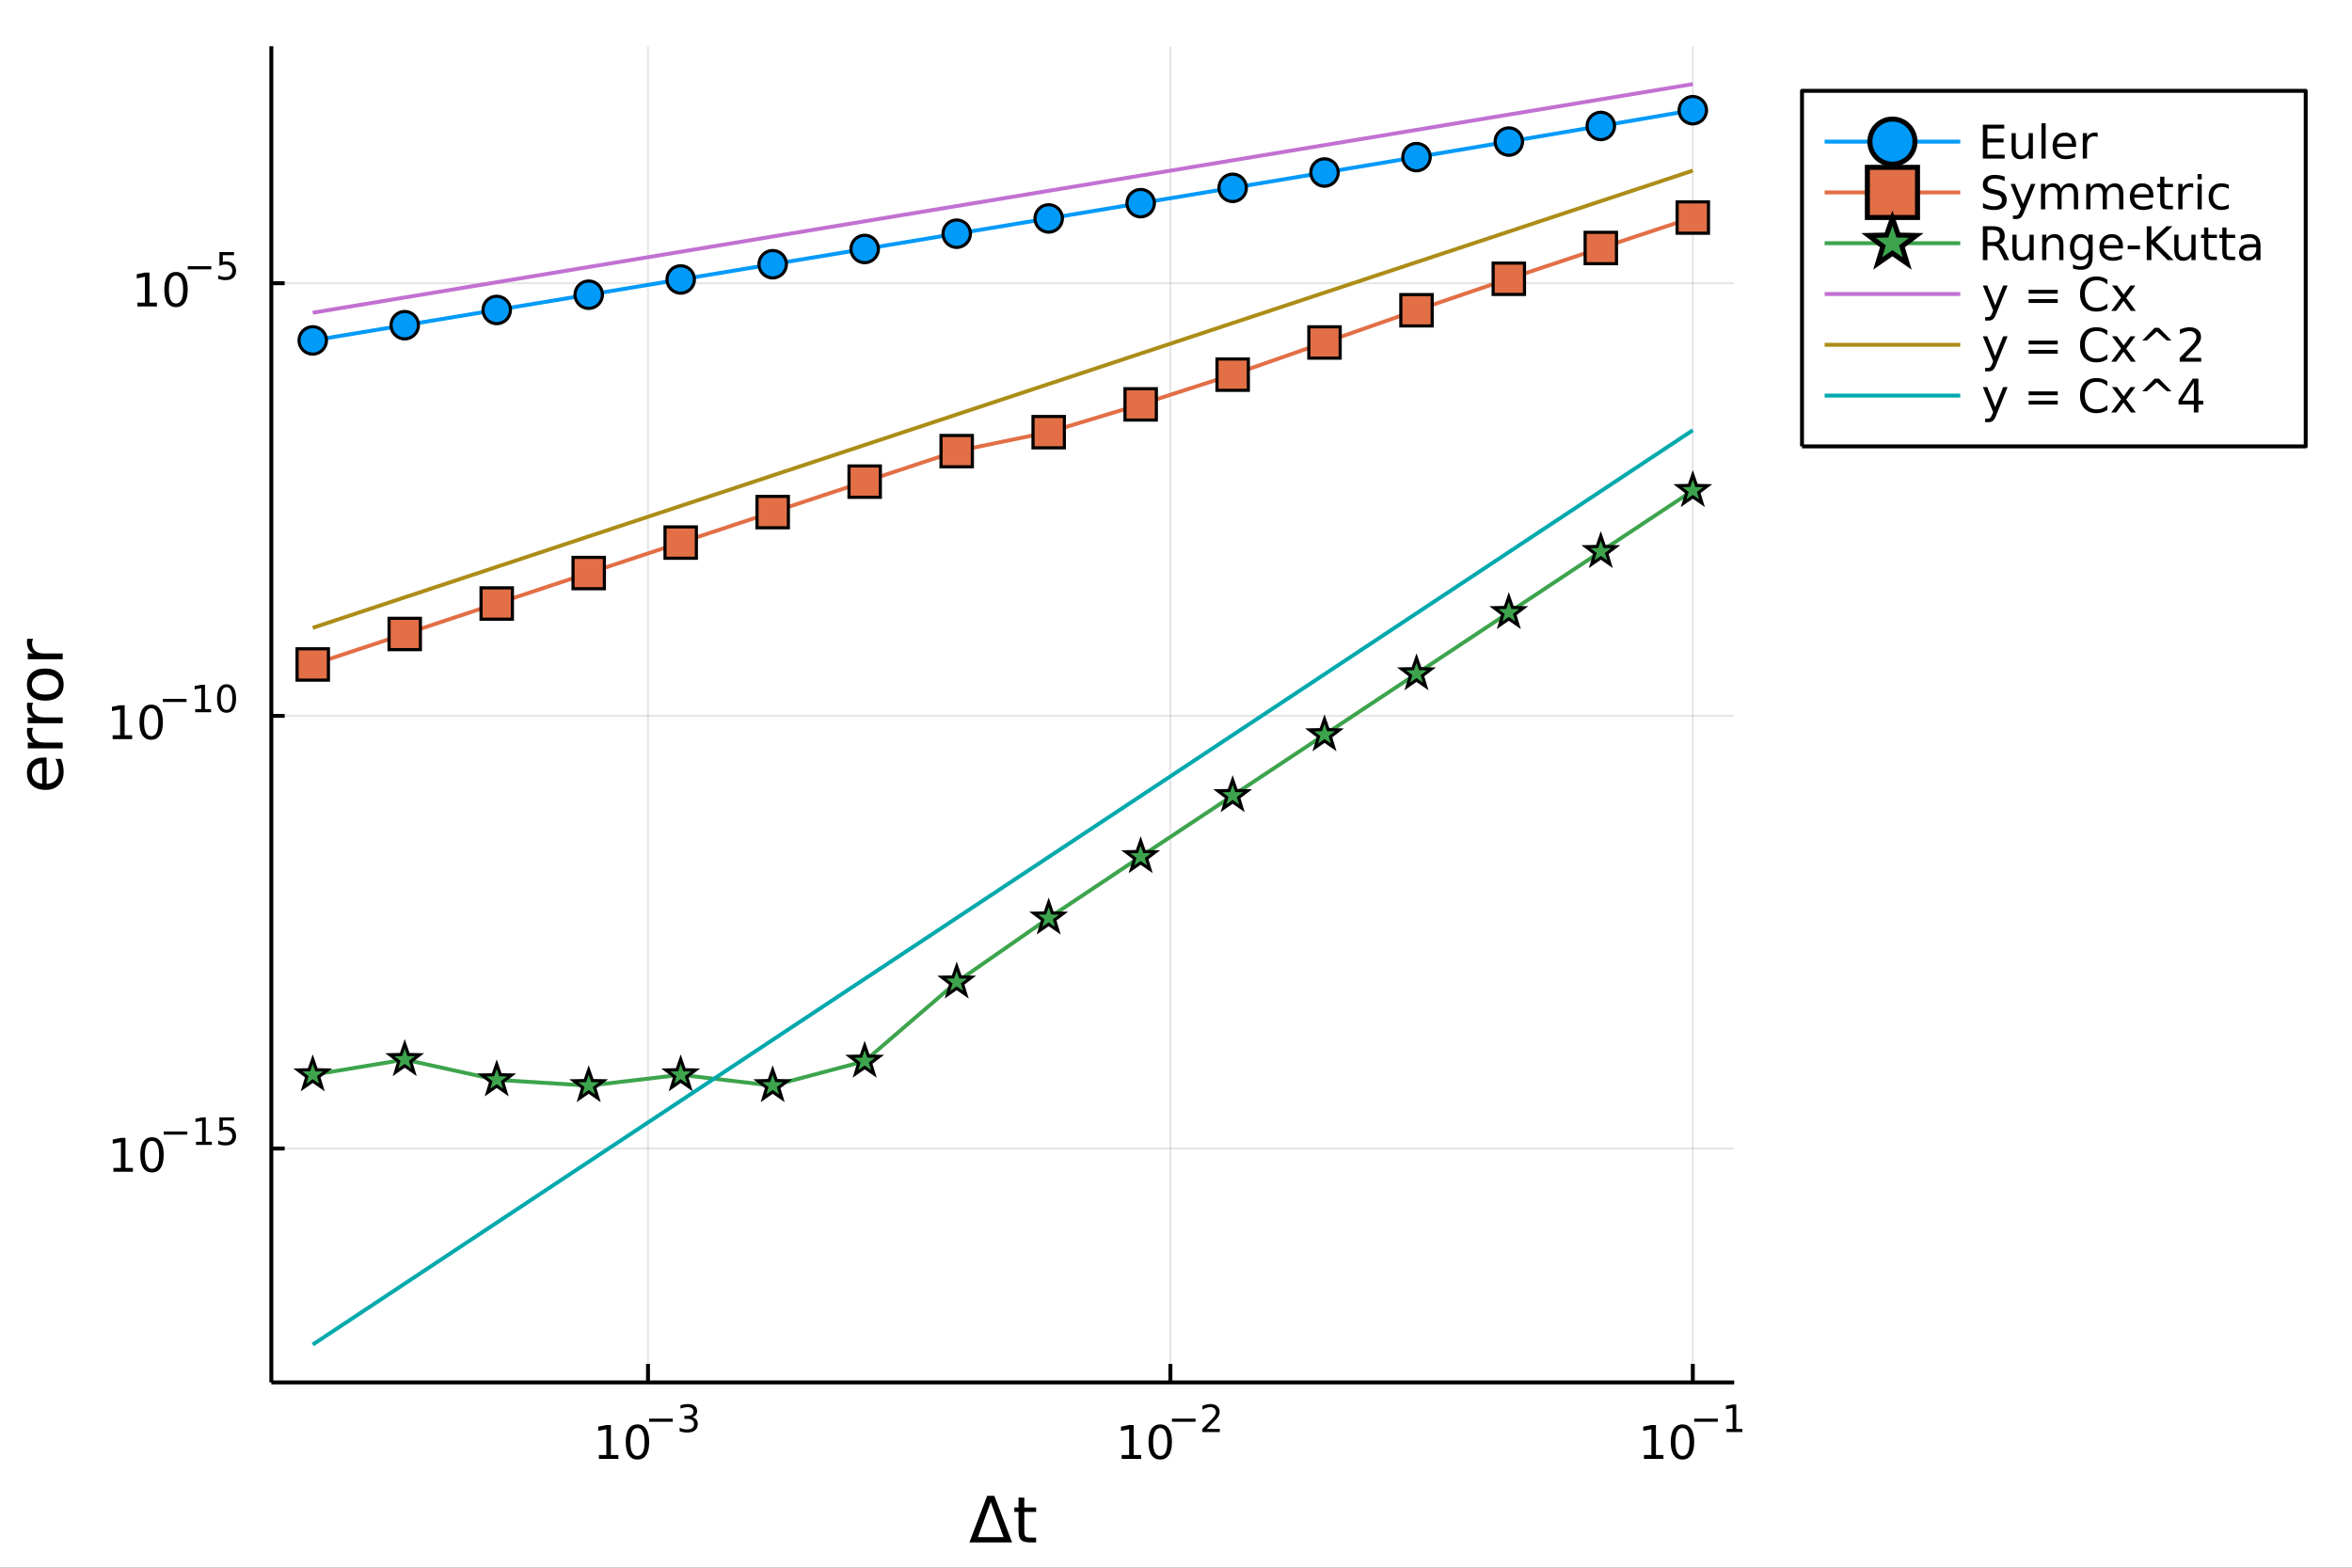 <?xml version="1.0" encoding="utf-8"?>
<svg xmlns="http://www.w3.org/2000/svg" xmlns:xlink="http://www.w3.org/1999/xlink" width="600" height="400" viewBox="0 0 2400 1600">
<rect x="0" y="0" width="2400" height="1600" fill="#333333" stroke="none"/>
<defs>
  <clipPath id="clip840">
    <rect x="0" y="0" width="2400" height="1600"/>
  </clipPath>
</defs>
<path clip-path="url(#clip840)" d="
M0 1600 L2400 1600 L2400 0 L0 0  Z
  " fill="#ffffff" fill-rule="evenodd" fill-opacity="1"/>
<defs>
  <clipPath id="clip841">
    <rect x="480" y="0" width="1681" height="1600"/>
  </clipPath>
</defs>
<path clip-path="url(#clip840)" d="
M276.876 1410.9 L1769.6 1410.9 L1769.6 47.244 L276.876 47.244  Z
  " fill="#ffffff" fill-rule="evenodd" fill-opacity="1"/>
<defs>
  <clipPath id="clip842">
    <rect x="276" y="47" width="1494" height="1365"/>
  </clipPath>
</defs>
<polyline clip-path="url(#clip842)" style="stroke:#000000; stroke-linecap:butt; stroke-linejoin:round; stroke-width:2; stroke-opacity:0.1; fill:none" points="
  661.227,1410.9 661.227,47.244 
  "/>
<polyline clip-path="url(#clip842)" style="stroke:#000000; stroke-linecap:butt; stroke-linejoin:round; stroke-width:2; stroke-opacity:0.1; fill:none" points="
  1194.29,1410.9 1194.29,47.244 
  "/>
<polyline clip-path="url(#clip842)" style="stroke:#000000; stroke-linecap:butt; stroke-linejoin:round; stroke-width:2; stroke-opacity:0.1; fill:none" points="
  1727.35,1410.9 1727.35,47.244 
  "/>
<polyline clip-path="url(#clip840)" style="stroke:#000000; stroke-linecap:butt; stroke-linejoin:round; stroke-width:4; stroke-opacity:1; fill:none" points="
  276.876,1410.9 1769.6,1410.9 
  "/>
<polyline clip-path="url(#clip840)" style="stroke:#000000; stroke-linecap:butt; stroke-linejoin:round; stroke-width:4; stroke-opacity:1; fill:none" points="
  661.227,1410.9 661.227,1392 
  "/>
<polyline clip-path="url(#clip840)" style="stroke:#000000; stroke-linecap:butt; stroke-linejoin:round; stroke-width:4; stroke-opacity:1; fill:none" points="
  1194.29,1410.9 1194.29,1392 
  "/>
<polyline clip-path="url(#clip840)" style="stroke:#000000; stroke-linecap:butt; stroke-linejoin:round; stroke-width:4; stroke-opacity:1; fill:none" points="
  1727.35,1410.9 1727.35,1392 
  "/>
<path clip-path="url(#clip840)" d="M611.107 1485.02 L618.746 1485.02 L618.746 1458.66 L610.435 1460.32 L610.435 1456.06 L618.699 1454.4 L623.375 1454.4 L623.375 1485.02 L631.014 1485.02 L631.014 1488.96 L611.107 1488.96 L611.107 1485.02 Z" fill="#000000" fill-rule="evenodd" fill-opacity="1" /><path clip-path="url(#clip840)" d="M650.458 1457.48 Q646.847 1457.48 645.019 1461.04 Q643.213 1464.58 643.213 1471.71 Q643.213 1478.82 645.019 1482.38 Q646.847 1485.92 650.458 1485.92 Q654.093 1485.92 655.898 1482.38 Q657.727 1478.82 657.727 1471.71 Q657.727 1464.58 655.898 1461.04 Q654.093 1457.48 650.458 1457.48 M650.458 1453.77 Q656.268 1453.77 659.324 1458.38 Q662.403 1462.96 662.403 1471.71 Q662.403 1480.44 659.324 1485.04 Q656.268 1489.63 650.458 1489.63 Q644.648 1489.63 641.569 1485.04 Q638.514 1480.44 638.514 1471.71 Q638.514 1462.96 641.569 1458.38 Q644.648 1453.77 650.458 1453.77 Z" fill="#000000" fill-rule="evenodd" fill-opacity="1" /><path clip-path="url(#clip840)" d="M662.403 1447.87 L686.514 1447.87 L686.514 1451.07 L662.403 1451.07 L662.403 1447.87 Z" fill="#000000" fill-rule="evenodd" fill-opacity="1" /><path clip-path="url(#clip840)" d="M706.225 1446.41 Q708.952 1446.99 710.475 1448.83 Q712.018 1450.68 712.018 1453.38 Q712.018 1457.54 709.159 1459.82 Q706.3 1462.09 701.034 1462.09 Q699.266 1462.09 697.385 1461.73 Q695.523 1461.4 693.53 1460.7 L693.53 1457.03 Q695.109 1457.95 696.99 1458.42 Q698.871 1458.89 700.921 1458.89 Q704.495 1458.89 706.356 1457.48 Q708.237 1456.07 708.237 1453.38 Q708.237 1450.9 706.488 1449.51 Q704.758 1448.1 701.655 1448.1 L698.382 1448.1 L698.382 1444.98 L701.805 1444.98 Q704.607 1444.98 706.093 1443.87 Q707.579 1442.74 707.579 1440.63 Q707.579 1438.47 706.037 1437.32 Q704.513 1436.16 701.655 1436.16 Q700.093 1436.16 698.307 1436.49 Q696.52 1436.83 694.376 1437.55 L694.376 1434.16 Q696.539 1433.56 698.42 1433.26 Q700.319 1432.96 701.993 1432.96 Q706.319 1432.96 708.839 1434.93 Q711.359 1436.89 711.359 1440.24 Q711.359 1442.57 710.024 1444.19 Q708.689 1445.79 706.225 1446.41 Z" fill="#000000" fill-rule="evenodd" fill-opacity="1" /><path clip-path="url(#clip840)" d="M1144.55 1485.02 L1152.19 1485.02 L1152.19 1458.66 L1143.88 1460.32 L1143.88 1456.06 L1152.15 1454.4 L1156.82 1454.4 L1156.82 1485.02 L1164.46 1485.02 L1164.46 1488.96 L1144.55 1488.96 L1144.55 1485.02 Z" fill="#000000" fill-rule="evenodd" fill-opacity="1" /><path clip-path="url(#clip840)" d="M1183.91 1457.48 Q1180.3 1457.48 1178.47 1461.04 Q1176.66 1464.58 1176.66 1471.71 Q1176.66 1478.82 1178.47 1482.38 Q1180.3 1485.92 1183.91 1485.92 Q1187.54 1485.92 1189.35 1482.38 Q1191.17 1478.82 1191.17 1471.71 Q1191.17 1464.58 1189.35 1461.04 Q1187.54 1457.48 1183.91 1457.48 M1183.91 1453.77 Q1189.72 1453.77 1192.77 1458.38 Q1195.85 1462.96 1195.85 1471.71 Q1195.85 1480.44 1192.77 1485.04 Q1189.72 1489.63 1183.91 1489.63 Q1178.1 1489.63 1175.02 1485.04 Q1171.96 1480.44 1171.96 1471.71 Q1171.96 1462.96 1175.02 1458.38 Q1178.1 1453.77 1183.91 1453.77 Z" fill="#000000" fill-rule="evenodd" fill-opacity="1" /><path clip-path="url(#clip840)" d="M1195.85 1447.87 L1219.96 1447.87 L1219.96 1451.07 L1195.85 1451.07 L1195.85 1447.87 Z" fill="#000000" fill-rule="evenodd" fill-opacity="1" /><path clip-path="url(#clip840)" d="M1231.43 1458.35 L1244.69 1458.35 L1244.69 1461.55 L1226.86 1461.55 L1226.86 1458.35 Q1229.03 1456.11 1232.75 1452.35 Q1236.49 1448.57 1237.45 1447.48 Q1239.28 1445.43 1239.99 1444.02 Q1240.73 1442.59 1240.73 1441.22 Q1240.73 1438.98 1239.15 1437.57 Q1237.58 1436.16 1235.06 1436.16 Q1233.28 1436.16 1231.28 1436.78 Q1229.31 1437.4 1227.05 1438.66 L1227.05 1434.82 Q1229.35 1433.9 1231.34 1433.43 Q1233.33 1432.96 1234.99 1432.96 Q1239.35 1432.96 1241.95 1435.14 Q1244.54 1437.32 1244.54 1440.97 Q1244.54 1442.7 1243.89 1444.26 Q1243.25 1445.8 1241.53 1447.91 Q1241.06 1448.46 1238.54 1451.07 Q1236.02 1453.67 1231.43 1458.35 Z" fill="#000000" fill-rule="evenodd" fill-opacity="1" /><path clip-path="url(#clip840)" d="M1677.47 1485.02 L1685.11 1485.02 L1685.11 1458.66 L1676.79 1460.32 L1676.79 1456.06 L1685.06 1454.4 L1689.73 1454.4 L1689.73 1485.02 L1697.37 1485.02 L1697.37 1488.96 L1677.47 1488.96 L1677.47 1485.02 Z" fill="#000000" fill-rule="evenodd" fill-opacity="1" /><path clip-path="url(#clip840)" d="M1716.82 1457.48 Q1713.21 1457.48 1711.38 1461.04 Q1709.57 1464.58 1709.57 1471.71 Q1709.57 1478.82 1711.38 1482.38 Q1713.21 1485.92 1716.82 1485.92 Q1720.45 1485.92 1722.26 1482.38 Q1724.09 1478.82 1724.09 1471.71 Q1724.09 1464.58 1722.26 1461.04 Q1720.45 1457.48 1716.82 1457.48 M1716.82 1453.77 Q1722.63 1453.77 1725.68 1458.38 Q1728.76 1462.96 1728.76 1471.71 Q1728.76 1480.44 1725.68 1485.04 Q1722.63 1489.63 1716.82 1489.63 Q1711.01 1489.63 1707.93 1485.04 Q1704.87 1480.44 1704.87 1471.71 Q1704.87 1462.96 1707.93 1458.38 Q1711.01 1453.77 1716.82 1453.77 Z" fill="#000000" fill-rule="evenodd" fill-opacity="1" /><path clip-path="url(#clip840)" d="M1728.76 1447.87 L1752.87 1447.87 L1752.87 1451.07 L1728.76 1451.07 L1728.76 1447.87 Z" fill="#000000" fill-rule="evenodd" fill-opacity="1" /><path clip-path="url(#clip840)" d="M1761.73 1458.35 L1767.94 1458.35 L1767.94 1436.93 L1761.19 1438.28 L1761.19 1434.82 L1767.9 1433.47 L1771.7 1433.47 L1771.7 1458.35 L1777.91 1458.35 L1777.91 1461.55 L1761.73 1461.55 L1761.73 1458.35 Z" fill="#000000" fill-rule="evenodd" fill-opacity="1" /><path clip-path="url(#clip840)" d="M1010.97 1533 L997.917 1568.84 L1024.05 1568.84 L1010.97 1533 M989.196 1574.19 L1007.34 1526.67 L1014.63 1526.67 L1032.74 1574.19 L989.196 1574.19 Z" fill="#000000" fill-rule="evenodd" fill-opacity="1" /><path clip-path="url(#clip840)" d="M1045.21 1528.42 L1045.21 1538.54 L1057.28 1538.54 L1057.28 1543.09 L1045.21 1543.09 L1045.21 1562.44 Q1045.21 1566.8 1046.39 1568.04 Q1047.6 1569.28 1051.26 1569.28 L1057.28 1569.28 L1057.28 1574.19 L1051.26 1574.19 Q1044.48 1574.19 1041.9 1571.67 Q1039.33 1569.12 1039.33 1562.44 L1039.33 1543.09 L1035.03 1543.09 L1035.03 1538.54 L1039.33 1538.54 L1039.33 1528.42 L1045.21 1528.42 Z" fill="#000000" fill-rule="evenodd" fill-opacity="1" /><polyline clip-path="url(#clip842)" style="stroke:#000000; stroke-linecap:butt; stroke-linejoin:round; stroke-width:2; stroke-opacity:0.1; fill:none" points="
  276.876,1172.18 1769.6,1172.18 
  "/>
<polyline clip-path="url(#clip842)" style="stroke:#000000; stroke-linecap:butt; stroke-linejoin:round; stroke-width:2; stroke-opacity:0.1; fill:none" points="
  276.876,730.615 1769.6,730.615 
  "/>
<polyline clip-path="url(#clip842)" style="stroke:#000000; stroke-linecap:butt; stroke-linejoin:round; stroke-width:2; stroke-opacity:0.1; fill:none" points="
  276.876,289.049 1769.6,289.049 
  "/>
<polyline clip-path="url(#clip840)" style="stroke:#000000; stroke-linecap:butt; stroke-linejoin:round; stroke-width:4; stroke-opacity:1; fill:none" points="
  276.876,1410.9 276.876,47.244 
  "/>
<polyline clip-path="url(#clip840)" style="stroke:#000000; stroke-linecap:butt; stroke-linejoin:round; stroke-width:4; stroke-opacity:1; fill:none" points="
  276.876,1172.18 290.464,1172.18 
  "/>
<polyline clip-path="url(#clip840)" style="stroke:#000000; stroke-linecap:butt; stroke-linejoin:round; stroke-width:4; stroke-opacity:1; fill:none" points="
  276.876,730.615 290.464,730.615 
  "/>
<polyline clip-path="url(#clip840)" style="stroke:#000000; stroke-linecap:butt; stroke-linejoin:round; stroke-width:4; stroke-opacity:1; fill:none" points="
  276.876,289.049 290.464,289.049 
  "/>
<path clip-path="url(#clip840)" d="M115.74 1191.97 L123.379 1191.97 L123.379 1165.61 L115.069 1167.27 L115.069 1163.01 L123.333 1161.35 L128.009 1161.35 L128.009 1191.97 L135.647 1191.97 L135.647 1195.91 L115.74 1195.91 L115.74 1191.97 Z" fill="#000000" fill-rule="evenodd" fill-opacity="1" /><path clip-path="url(#clip840)" d="M155.092 1164.43 Q151.481 1164.43 149.652 1167.99 Q147.846 1171.53 147.846 1178.66 Q147.846 1185.77 149.652 1189.33 Q151.481 1192.88 155.092 1192.88 Q158.726 1192.88 160.532 1189.33 Q162.36 1185.77 162.36 1178.66 Q162.36 1171.53 160.532 1167.99 Q158.726 1164.43 155.092 1164.43 M155.092 1160.72 Q160.902 1160.72 163.958 1165.33 Q167.036 1169.91 167.036 1178.66 Q167.036 1187.39 163.958 1192 Q160.902 1196.58 155.092 1196.58 Q149.282 1196.58 146.203 1192 Q143.147 1187.39 143.147 1178.66 Q143.147 1169.91 146.203 1165.33 Q149.282 1160.72 155.092 1160.72 Z" fill="#000000" fill-rule="evenodd" fill-opacity="1" /><path clip-path="url(#clip840)" d="M167.036 1154.82 L191.148 1154.82 L191.148 1158.02 L167.036 1158.02 L167.036 1154.82 Z" fill="#000000" fill-rule="evenodd" fill-opacity="1" /><path clip-path="url(#clip840)" d="M200.006 1165.3 L206.213 1165.3 L206.213 1143.88 L199.461 1145.23 L199.461 1141.77 L206.175 1140.42 L209.974 1140.42 L209.974 1165.3 L216.181 1165.3 L216.181 1168.5 L200.006 1168.5 L200.006 1165.3 Z" fill="#000000" fill-rule="evenodd" fill-opacity="1" /><path clip-path="url(#clip840)" d="M223.892 1140.42 L238.807 1140.42 L238.807 1143.61 L227.372 1143.61 L227.372 1150.5 Q228.199 1150.22 229.027 1150.08 Q229.854 1149.93 230.682 1149.93 Q235.384 1149.93 238.13 1152.51 Q240.876 1155.09 240.876 1159.49 Q240.876 1164.02 238.054 1166.54 Q235.233 1169.04 230.099 1169.04 Q228.331 1169.04 226.488 1168.74 Q224.663 1168.44 222.707 1167.84 L222.707 1164.02 Q224.4 1164.94 226.205 1165.39 Q228.011 1165.85 230.023 1165.85 Q233.277 1165.85 235.177 1164.13 Q237.076 1162.42 237.076 1159.49 Q237.076 1156.55 235.177 1154.84 Q233.277 1153.13 230.023 1153.13 Q228.5 1153.13 226.977 1153.47 Q225.472 1153.81 223.892 1154.52 L223.892 1140.42 Z" fill="#000000" fill-rule="evenodd" fill-opacity="1" /><path clip-path="url(#clip840)" d="M114.931 750.407 L122.57 750.407 L122.57 724.042 L114.26 725.708 L114.26 721.449 L122.524 719.782 L127.2 719.782 L127.2 750.407 L134.839 750.407 L134.839 754.342 L114.931 754.342 L114.931 750.407 Z" fill="#000000" fill-rule="evenodd" fill-opacity="1" /><path clip-path="url(#clip840)" d="M154.283 722.861 Q150.672 722.861 148.843 726.426 Q147.038 729.967 147.038 737.097 Q147.038 744.203 148.843 747.768 Q150.672 751.31 154.283 751.31 Q157.917 751.31 159.723 747.768 Q161.552 744.203 161.552 737.097 Q161.552 729.967 159.723 726.426 Q157.917 722.861 154.283 722.861 M154.283 719.157 Q160.093 719.157 163.149 723.764 Q166.227 728.347 166.227 737.097 Q166.227 745.824 163.149 750.43 Q160.093 755.014 154.283 755.014 Q148.473 755.014 145.394 750.43 Q142.339 745.824 142.339 737.097 Q142.339 728.347 145.394 723.764 Q148.473 719.157 154.283 719.157 Z" fill="#000000" fill-rule="evenodd" fill-opacity="1" /><path clip-path="url(#clip840)" d="M166.227 713.259 L190.339 713.259 L190.339 716.456 L166.227 716.456 L166.227 713.259 Z" fill="#000000" fill-rule="evenodd" fill-opacity="1" /><path clip-path="url(#clip840)" d="M199.197 723.735 L205.404 723.735 L205.404 702.313 L198.652 703.667 L198.652 700.206 L205.366 698.852 L209.166 698.852 L209.166 723.735 L215.372 723.735 L215.372 726.932 L199.197 726.932 L199.197 723.735 Z" fill="#000000" fill-rule="evenodd" fill-opacity="1" /><path clip-path="url(#clip840)" d="M231.171 701.353 Q228.237 701.353 226.751 704.25 Q225.284 707.127 225.284 712.92 Q225.284 718.694 226.751 721.59 Q228.237 724.468 231.171 724.468 Q234.124 724.468 235.591 721.59 Q237.076 718.694 237.076 712.92 Q237.076 707.127 235.591 704.25 Q234.124 701.353 231.171 701.353 M231.171 698.344 Q235.891 698.344 238.374 702.087 Q240.876 705.811 240.876 712.92 Q240.876 720.011 238.374 723.753 Q235.891 727.477 231.171 727.477 Q226.45 727.477 223.949 723.753 Q221.466 720.011 221.466 712.92 Q221.466 705.811 223.949 702.087 Q226.45 698.344 231.171 698.344 Z" fill="#000000" fill-rule="evenodd" fill-opacity="1" /><path clip-path="url(#clip840)" d="M140.247 308.842 L147.886 308.842 L147.886 282.476 L139.575 284.143 L139.575 279.883 L147.839 278.217 L152.515 278.217 L152.515 308.842 L160.154 308.842 L160.154 312.777 L140.247 312.777 L140.247 308.842 Z" fill="#000000" fill-rule="evenodd" fill-opacity="1" /><path clip-path="url(#clip840)" d="M179.598 281.295 Q175.987 281.295 174.159 284.86 Q172.353 288.402 172.353 295.531 Q172.353 302.638 174.159 306.203 Q175.987 309.744 179.598 309.744 Q183.233 309.744 185.038 306.203 Q186.867 302.638 186.867 295.531 Q186.867 288.402 185.038 284.86 Q183.233 281.295 179.598 281.295 M179.598 277.592 Q185.409 277.592 188.464 282.198 Q191.543 286.782 191.543 295.531 Q191.543 304.258 188.464 308.865 Q185.409 313.448 179.598 313.448 Q173.788 313.448 170.71 308.865 Q167.654 304.258 167.654 295.531 Q167.654 286.782 170.71 282.198 Q173.788 277.592 179.598 277.592 Z" fill="#000000" fill-rule="evenodd" fill-opacity="1" /><path clip-path="url(#clip840)" d="M191.543 271.693 L215.654 271.693 L215.654 274.89 L191.543 274.89 L191.543 271.693 Z" fill="#000000" fill-rule="evenodd" fill-opacity="1" /><path clip-path="url(#clip840)" d="M223.892 257.286 L238.807 257.286 L238.807 260.484 L227.372 260.484 L227.372 267.367 Q228.199 267.085 229.027 266.954 Q229.854 266.803 230.682 266.803 Q235.384 266.803 238.13 269.38 Q240.876 271.956 240.876 276.357 Q240.876 280.89 238.054 283.41 Q235.233 285.912 230.099 285.912 Q228.331 285.912 226.488 285.611 Q224.663 285.31 222.707 284.708 L222.707 280.89 Q224.4 281.812 226.205 282.263 Q228.011 282.714 230.023 282.714 Q233.277 282.714 235.177 281.003 Q237.076 279.291 237.076 276.357 Q237.076 273.423 235.177 271.712 Q233.277 270 230.023 270 Q228.5 270 226.977 270.339 Q225.472 270.677 223.892 271.392 L223.892 257.286 Z" fill="#000000" fill-rule="evenodd" fill-opacity="1" /><path clip-path="url(#clip840)" d="M44.716 773.137 L47.581 773.137 L47.581 800.064 Q53.628 799.682 56.811 796.435 Q59.962 793.157 59.962 787.332 Q59.962 783.959 59.134 780.808 Q58.307 777.625 56.652 774.506 L62.19 774.506 Q63.527 777.657 64.227 780.967 Q64.927 784.277 64.927 787.683 Q64.927 796.213 59.962 801.21 Q54.997 806.175 46.53 806.175 Q37.777 806.175 32.653 801.464 Q27.497 796.722 27.497 788.701 Q27.497 781.508 32.144 777.338 Q36.759 773.137 44.716 773.137 M42.997 778.993 Q38.191 779.057 35.327 781.699 Q32.462 784.309 32.462 788.637 Q32.462 793.539 35.231 796.499 Q38 799.427 43.029 799.873 L42.997 778.993 Z" fill="#000000" fill-rule="evenodd" fill-opacity="1" /><path clip-path="url(#clip840)" d="M33.831 742.868 Q33.258 743.855 33.003 745.032 Q32.717 746.178 32.717 747.579 Q32.717 752.544 35.963 755.218 Q39.178 757.859 45.225 757.859 L64.004 757.859 L64.004 763.748 L28.356 763.748 L28.356 757.859 L33.894 757.859 Q30.648 756.013 29.088 753.053 Q27.497 750.093 27.497 745.86 Q27.497 745.255 27.592 744.523 Q27.656 743.791 27.815 742.9 L33.831 742.868 Z" fill="#000000" fill-rule="evenodd" fill-opacity="1" /><path clip-path="url(#clip840)" d="M33.831 717.214 Q33.258 718.201 33.003 719.379 Q32.717 720.524 32.717 721.925 Q32.717 726.89 35.963 729.564 Q39.178 732.205 45.225 732.205 L64.004 732.205 L64.004 738.094 L28.356 738.094 L28.356 732.205 L33.894 732.205 Q30.648 730.359 29.088 727.399 Q27.497 724.439 27.497 720.206 Q27.497 719.601 27.592 718.869 Q27.656 718.137 27.815 717.246 L33.831 717.214 Z" fill="#000000" fill-rule="evenodd" fill-opacity="1" /><path clip-path="url(#clip840)" d="M32.462 698.69 Q32.462 703.401 36.154 706.138 Q39.815 708.875 46.212 708.875 Q52.609 708.875 56.302 706.17 Q59.962 703.432 59.962 698.69 Q59.962 694.011 56.27 691.274 Q52.578 688.537 46.212 688.537 Q39.878 688.537 36.186 691.274 Q32.462 694.011 32.462 698.69 M27.497 698.69 Q27.497 691.051 32.462 686.691 Q37.427 682.33 46.212 682.33 Q54.965 682.33 59.962 686.691 Q64.927 691.051 64.927 698.69 Q64.927 706.361 59.962 710.721 Q54.965 715.05 46.212 715.05 Q37.427 715.05 32.462 710.721 Q27.497 706.361 27.497 698.69 Z" fill="#000000" fill-rule="evenodd" fill-opacity="1" /><path clip-path="url(#clip840)" d="M33.831 651.966 Q33.258 652.952 33.003 654.13 Q32.717 655.276 32.717 656.676 Q32.717 661.642 35.963 664.315 Q39.178 666.957 45.225 666.957 L64.004 666.957 L64.004 672.845 L28.356 672.845 L28.356 666.957 L33.894 666.957 Q30.648 665.111 29.088 662.151 Q27.497 659.191 27.497 654.958 Q27.497 654.353 27.592 653.621 Q27.656 652.889 27.815 651.998 L33.831 651.966 Z" fill="#000000" fill-rule="evenodd" fill-opacity="1" /><polyline clip-path="url(#clip842)" style="stroke:#009af9; stroke-linecap:butt; stroke-linejoin:round; stroke-width:4; stroke-opacity:1; fill:none" points="
  1727.35,112.468 1633.48,128.565 1539.62,144.486 1445.41,160.343 1351.54,176.061 1257.82,191.699 1163.95,207.325 1070.09,222.926 976.22,238.51 882.322,254.089 
  788.454,269.655 694.587,285.216 600.719,300.774 506.858,316.328 412.99,331.882 319.122,347.435 
  "/>
<circle clip-path="url(#clip842)" cx="1727.35" cy="112.468" r="14" fill="#009af9" fill-rule="evenodd" fill-opacity="1" stroke="#000000" stroke-opacity="1" stroke-width="3.2"/>
<circle clip-path="url(#clip842)" cx="1633.48" cy="128.565" r="14" fill="#009af9" fill-rule="evenodd" fill-opacity="1" stroke="#000000" stroke-opacity="1" stroke-width="3.2"/>
<circle clip-path="url(#clip842)" cx="1539.62" cy="144.486" r="14" fill="#009af9" fill-rule="evenodd" fill-opacity="1" stroke="#000000" stroke-opacity="1" stroke-width="3.2"/>
<circle clip-path="url(#clip842)" cx="1445.41" cy="160.343" r="14" fill="#009af9" fill-rule="evenodd" fill-opacity="1" stroke="#000000" stroke-opacity="1" stroke-width="3.2"/>
<circle clip-path="url(#clip842)" cx="1351.54" cy="176.061" r="14" fill="#009af9" fill-rule="evenodd" fill-opacity="1" stroke="#000000" stroke-opacity="1" stroke-width="3.2"/>
<circle clip-path="url(#clip842)" cx="1257.82" cy="191.699" r="14" fill="#009af9" fill-rule="evenodd" fill-opacity="1" stroke="#000000" stroke-opacity="1" stroke-width="3.2"/>
<circle clip-path="url(#clip842)" cx="1163.95" cy="207.325" r="14" fill="#009af9" fill-rule="evenodd" fill-opacity="1" stroke="#000000" stroke-opacity="1" stroke-width="3.2"/>
<circle clip-path="url(#clip842)" cx="1070.09" cy="222.926" r="14" fill="#009af9" fill-rule="evenodd" fill-opacity="1" stroke="#000000" stroke-opacity="1" stroke-width="3.2"/>
<circle clip-path="url(#clip842)" cx="976.22" cy="238.51" r="14" fill="#009af9" fill-rule="evenodd" fill-opacity="1" stroke="#000000" stroke-opacity="1" stroke-width="3.2"/>
<circle clip-path="url(#clip842)" cx="882.322" cy="254.089" r="14" fill="#009af9" fill-rule="evenodd" fill-opacity="1" stroke="#000000" stroke-opacity="1" stroke-width="3.2"/>
<circle clip-path="url(#clip842)" cx="788.454" cy="269.655" r="14" fill="#009af9" fill-rule="evenodd" fill-opacity="1" stroke="#000000" stroke-opacity="1" stroke-width="3.2"/>
<circle clip-path="url(#clip842)" cx="694.587" cy="285.216" r="14" fill="#009af9" fill-rule="evenodd" fill-opacity="1" stroke="#000000" stroke-opacity="1" stroke-width="3.2"/>
<circle clip-path="url(#clip842)" cx="600.719" cy="300.774" r="14" fill="#009af9" fill-rule="evenodd" fill-opacity="1" stroke="#000000" stroke-opacity="1" stroke-width="3.2"/>
<circle clip-path="url(#clip842)" cx="506.858" cy="316.328" r="14" fill="#009af9" fill-rule="evenodd" fill-opacity="1" stroke="#000000" stroke-opacity="1" stroke-width="3.2"/>
<circle clip-path="url(#clip842)" cx="412.99" cy="331.882" r="14" fill="#009af9" fill-rule="evenodd" fill-opacity="1" stroke="#000000" stroke-opacity="1" stroke-width="3.2"/>
<circle clip-path="url(#clip842)" cx="319.122" cy="347.435" r="14" fill="#009af9" fill-rule="evenodd" fill-opacity="1" stroke="#000000" stroke-opacity="1" stroke-width="3.2"/>
<polyline clip-path="url(#clip842)" style="stroke:#e26f46; stroke-linecap:butt; stroke-linejoin:round; stroke-width:4; stroke-opacity:1; fill:none" points="
  1727.35,222.033 1633.48,253.118 1539.62,284.505 1445.41,316.651 1351.54,349.535 1257.82,382.37 1163.95,412.703 1070.09,441.065 976.22,460.438 882.322,491.551 
  788.454,522.653 694.587,553.756 600.719,584.858 506.858,615.959 412.99,647.061 319.122,678.163 
  "/>
<path clip-path="url(#clip842)" d="M1711.35 206.033 L1711.35 238.033 L1743.35 238.033 L1743.35 206.033 L1711.35 206.033 Z" fill="#e26f46" fill-rule="evenodd" fill-opacity="1" stroke="#000000" stroke-opacity="1" stroke-width="3.2"/>
<path clip-path="url(#clip842)" d="M1617.48 237.118 L1617.48 269.118 L1649.48 269.118 L1649.48 237.118 L1617.48 237.118 Z" fill="#e26f46" fill-rule="evenodd" fill-opacity="1" stroke="#000000" stroke-opacity="1" stroke-width="3.2"/>
<path clip-path="url(#clip842)" d="M1523.62 268.505 L1523.62 300.505 L1555.62 300.505 L1555.62 268.505 L1523.62 268.505 Z" fill="#e26f46" fill-rule="evenodd" fill-opacity="1" stroke="#000000" stroke-opacity="1" stroke-width="3.2"/>
<path clip-path="url(#clip842)" d="M1429.41 300.651 L1429.41 332.651 L1461.41 332.651 L1461.41 300.651 L1429.41 300.651 Z" fill="#e26f46" fill-rule="evenodd" fill-opacity="1" stroke="#000000" stroke-opacity="1" stroke-width="3.2"/>
<path clip-path="url(#clip842)" d="M1335.54 333.535 L1335.54 365.535 L1367.54 365.535 L1367.54 333.535 L1335.54 333.535 Z" fill="#e26f46" fill-rule="evenodd" fill-opacity="1" stroke="#000000" stroke-opacity="1" stroke-width="3.2"/>
<path clip-path="url(#clip842)" d="M1241.82 366.37 L1241.82 398.37 L1273.82 398.37 L1273.82 366.37 L1241.82 366.37 Z" fill="#e26f46" fill-rule="evenodd" fill-opacity="1" stroke="#000000" stroke-opacity="1" stroke-width="3.2"/>
<path clip-path="url(#clip842)" d="M1147.95 396.703 L1147.95 428.703 L1179.95 428.703 L1179.95 396.703 L1147.95 396.703 Z" fill="#e26f46" fill-rule="evenodd" fill-opacity="1" stroke="#000000" stroke-opacity="1" stroke-width="3.2"/>
<path clip-path="url(#clip842)" d="M1054.09 425.065 L1054.09 457.065 L1086.09 457.065 L1086.09 425.065 L1054.09 425.065 Z" fill="#e26f46" fill-rule="evenodd" fill-opacity="1" stroke="#000000" stroke-opacity="1" stroke-width="3.2"/>
<path clip-path="url(#clip842)" d="M960.22 444.438 L960.22 476.438 L992.22 476.438 L992.22 444.438 L960.22 444.438 Z" fill="#e26f46" fill-rule="evenodd" fill-opacity="1" stroke="#000000" stroke-opacity="1" stroke-width="3.2"/>
<path clip-path="url(#clip842)" d="M866.322 475.551 L866.322 507.551 L898.322 507.551 L898.322 475.551 L866.322 475.551 Z" fill="#e26f46" fill-rule="evenodd" fill-opacity="1" stroke="#000000" stroke-opacity="1" stroke-width="3.2"/>
<path clip-path="url(#clip842)" d="M772.454 506.653 L772.454 538.653 L804.454 538.653 L804.454 506.653 L772.454 506.653 Z" fill="#e26f46" fill-rule="evenodd" fill-opacity="1" stroke="#000000" stroke-opacity="1" stroke-width="3.2"/>
<path clip-path="url(#clip842)" d="M678.587 537.756 L678.587 569.756 L710.587 569.756 L710.587 537.756 L678.587 537.756 Z" fill="#e26f46" fill-rule="evenodd" fill-opacity="1" stroke="#000000" stroke-opacity="1" stroke-width="3.2"/>
<path clip-path="url(#clip842)" d="M584.719 568.858 L584.719 600.858 L616.719 600.858 L616.719 568.858 L584.719 568.858 Z" fill="#e26f46" fill-rule="evenodd" fill-opacity="1" stroke="#000000" stroke-opacity="1" stroke-width="3.2"/>
<path clip-path="url(#clip842)" d="M490.858 599.959 L490.858 631.959 L522.858 631.959 L522.858 599.959 L490.858 599.959 Z" fill="#e26f46" fill-rule="evenodd" fill-opacity="1" stroke="#000000" stroke-opacity="1" stroke-width="3.2"/>
<path clip-path="url(#clip842)" d="M396.99 631.061 L396.99 663.061 L428.99 663.061 L428.99 631.061 L396.99 631.061 Z" fill="#e26f46" fill-rule="evenodd" fill-opacity="1" stroke="#000000" stroke-opacity="1" stroke-width="3.2"/>
<path clip-path="url(#clip842)" d="M303.122 662.163 L303.122 694.163 L335.122 694.163 L335.122 662.163 L303.122 662.163 Z" fill="#e26f46" fill-rule="evenodd" fill-opacity="1" stroke="#000000" stroke-opacity="1" stroke-width="3.2"/>
<polyline clip-path="url(#clip842)" style="stroke:#3da44d; stroke-linecap:butt; stroke-linejoin:round; stroke-width:4; stroke-opacity:1; fill:none" points="
  1727.35,500.632 1633.48,562.918 1539.62,625.172 1445.41,687.634 1351.54,749.862 1257.82,811.996 1163.95,874.281 1070.09,936.943 976.22,1002.27 882.322,1083.05 
  788.454,1108.01 694.587,1096.97 600.719,1108.01 506.858,1102.1 412.99,1081.42 319.122,1096.97 
  "/>
<path clip-path="url(#clip842)" d="M1727.35 484.632 L1723.59 495.448 L1712.13 495.688 L1721.27 502.616 L1717.94 513.576 L1727.35 507.032 L1736.76 513.576 L1733.43 502.616 L1742.57 495.688 L1731.11 495.448 L1727.35 484.632 Z" fill="#3da44d" fill-rule="evenodd" fill-opacity="1" stroke="#000000" stroke-opacity="1" stroke-width="3.2"/>
<path clip-path="url(#clip842)" d="M1633.48 546.918 L1629.72 557.734 L1618.27 557.974 L1627.4 564.902 L1624.08 575.862 L1633.48 569.318 L1642.89 575.862 L1639.56 564.902 L1648.7 557.974 L1637.24 557.734 L1633.48 546.918 Z" fill="#3da44d" fill-rule="evenodd" fill-opacity="1" stroke="#000000" stroke-opacity="1" stroke-width="3.2"/>
<path clip-path="url(#clip842)" d="M1539.62 609.172 L1535.86 619.988 L1524.4 620.228 L1533.54 627.156 L1530.21 638.116 L1539.62 631.572 L1549.02 638.116 L1545.7 627.156 L1554.83 620.228 L1543.38 619.988 L1539.62 609.172 Z" fill="#3da44d" fill-rule="evenodd" fill-opacity="1" stroke="#000000" stroke-opacity="1" stroke-width="3.2"/>
<path clip-path="url(#clip842)" d="M1445.41 671.634 L1441.65 682.45 L1430.19 682.69 L1439.33 689.618 L1436 700.578 L1445.41 694.034 L1454.81 700.578 L1451.49 689.618 L1460.62 682.69 L1449.17 682.45 L1445.41 671.634 Z" fill="#3da44d" fill-rule="evenodd" fill-opacity="1" stroke="#000000" stroke-opacity="1" stroke-width="3.2"/>
<path clip-path="url(#clip842)" d="M1351.54 733.862 L1347.78 744.678 L1336.32 744.918 L1345.46 751.846 L1342.13 762.806 L1351.54 756.262 L1360.95 762.806 L1357.62 751.846 L1366.75 744.918 L1355.3 744.678 L1351.54 733.862 Z" fill="#3da44d" fill-rule="evenodd" fill-opacity="1" stroke="#000000" stroke-opacity="1" stroke-width="3.2"/>
<path clip-path="url(#clip842)" d="M1257.82 795.996 L1254.06 806.812 L1242.61 807.052 L1251.74 813.98 L1248.41 824.94 L1257.82 818.396 L1267.23 824.94 L1263.9 813.98 L1273.04 807.052 L1261.58 806.812 L1257.82 795.996 Z" fill="#3da44d" fill-rule="evenodd" fill-opacity="1" stroke="#000000" stroke-opacity="1" stroke-width="3.2"/>
<path clip-path="url(#clip842)" d="M1163.95 858.281 L1160.19 869.097 L1148.74 869.337 L1157.87 876.265 L1154.55 887.225 L1163.95 880.681 L1173.36 887.225 L1170.03 876.265 L1179.17 869.337 L1167.71 869.097 L1163.95 858.281 Z" fill="#3da44d" fill-rule="evenodd" fill-opacity="1" stroke="#000000" stroke-opacity="1" stroke-width="3.2"/>
<path clip-path="url(#clip842)" d="M1070.09 920.943 L1066.33 931.759 L1054.87 931.999 L1064.01 938.927 L1060.68 949.887 L1070.09 943.343 L1079.5 949.887 L1076.17 938.927 L1085.3 931.999 L1073.85 931.759 L1070.09 920.943 Z" fill="#3da44d" fill-rule="evenodd" fill-opacity="1" stroke="#000000" stroke-opacity="1" stroke-width="3.2"/>
<path clip-path="url(#clip842)" d="M976.22 986.272 L972.46 997.088 L961.004 997.328 L970.14 1004.26 L966.812 1015.22 L976.22 1008.67 L985.628 1015.22 L982.3 1004.26 L991.436 997.328 L979.98 997.088 L976.22 986.272 Z" fill="#3da44d" fill-rule="evenodd" fill-opacity="1" stroke="#000000" stroke-opacity="1" stroke-width="3.2"/>
<path clip-path="url(#clip842)" d="M882.322 1067.05 L878.562 1077.87 L867.106 1078.11 L876.242 1085.04 L872.914 1096 L882.322 1089.45 L891.73 1096 L888.402 1085.04 L897.538 1078.11 L886.082 1077.87 L882.322 1067.05 Z" fill="#3da44d" fill-rule="evenodd" fill-opacity="1" stroke="#000000" stroke-opacity="1" stroke-width="3.2"/>
<path clip-path="url(#clip842)" d="M788.454 1092.01 L784.694 1102.82 L773.238 1103.06 L782.374 1109.99 L779.046 1120.95 L788.454 1114.41 L797.862 1120.95 L794.534 1109.99 L803.67 1103.06 L792.214 1102.82 L788.454 1092.01 Z" fill="#3da44d" fill-rule="evenodd" fill-opacity="1" stroke="#000000" stroke-opacity="1" stroke-width="3.2"/>
<path clip-path="url(#clip842)" d="M694.587 1080.97 L690.827 1091.79 L679.371 1092.03 L688.507 1098.96 L685.179 1109.92 L694.587 1103.37 L703.995 1109.92 L700.667 1098.96 L709.803 1092.03 L698.347 1091.79 L694.587 1080.97 Z" fill="#3da44d" fill-rule="evenodd" fill-opacity="1" stroke="#000000" stroke-opacity="1" stroke-width="3.2"/>
<path clip-path="url(#clip842)" d="M600.719 1092.01 L596.959 1102.82 L585.503 1103.06 L594.639 1109.99 L591.311 1120.95 L600.719 1114.41 L610.127 1120.95 L606.799 1109.99 L615.935 1103.06 L604.479 1102.82 L600.719 1092.01 Z" fill="#3da44d" fill-rule="evenodd" fill-opacity="1" stroke="#000000" stroke-opacity="1" stroke-width="3.2"/>
<path clip-path="url(#clip842)" d="M506.858 1086.1 L503.098 1096.91 L491.642 1097.15 L500.778 1104.08 L497.45 1115.04 L506.858 1108.5 L516.266 1115.04 L512.938 1104.08 L522.074 1097.15 L510.618 1096.91 L506.858 1086.1 Z" fill="#3da44d" fill-rule="evenodd" fill-opacity="1" stroke="#000000" stroke-opacity="1" stroke-width="3.2"/>
<path clip-path="url(#clip842)" d="M412.99 1065.42 L409.23 1076.24 L397.774 1076.48 L406.91 1083.41 L403.582 1094.37 L412.99 1087.82 L422.398 1094.37 L419.07 1083.41 L428.206 1076.48 L416.75 1076.24 L412.99 1065.42 Z" fill="#3da44d" fill-rule="evenodd" fill-opacity="1" stroke="#000000" stroke-opacity="1" stroke-width="3.2"/>
<path clip-path="url(#clip842)" d="M319.122 1080.97 L315.362 1091.79 L303.906 1092.03 L313.042 1098.96 L309.714 1109.92 L319.122 1103.37 L328.53 1109.92 L325.202 1098.96 L334.338 1092.03 L322.882 1091.79 L319.122 1080.97 Z" fill="#3da44d" fill-rule="evenodd" fill-opacity="1" stroke="#000000" stroke-opacity="1" stroke-width="3.2"/>
<polyline clip-path="url(#clip842)" style="stroke:#c271d2; stroke-linecap:butt; stroke-linejoin:round; stroke-width:4; stroke-opacity:1; fill:none" points="
  1727.35,85.838 1633.48,101.389 1539.62,116.94 1445.41,132.548 1351.54,148.099 1257.82,163.625 1163.95,179.177 1070.09,194.728 976.22,210.279 882.322,225.835 
  788.454,241.386 694.587,256.937 600.719,272.489 506.858,288.039 412.99,303.59 319.122,319.141 
  "/>
<polyline clip-path="url(#clip842)" style="stroke:#ac8d18; stroke-linecap:butt; stroke-linejoin:round; stroke-width:4; stroke-opacity:1; fill:none" points="
  1727.35,174.151 1633.48,205.253 1539.62,236.356 1445.41,267.572 1351.54,298.674 1257.82,329.726 1163.95,360.828 1070.09,391.931 976.22,423.033 882.322,454.145 
  788.454,485.248 694.587,516.35 600.719,547.452 506.858,578.553 412.99,609.655 319.122,640.757 
  "/>
<polyline clip-path="url(#clip842)" style="stroke:#00a9ad; stroke-linecap:butt; stroke-linejoin:round; stroke-width:4; stroke-opacity:1; fill:none" points="
  1727.35,439.09 1633.48,501.295 1539.62,563.5 1445.41,625.932 1351.54,688.136 1257.82,750.24 1163.95,812.445 1070.09,874.649 976.22,936.854 882.322,999.079 
  788.454,1061.28 694.587,1123.49 600.719,1185.69 506.858,1247.89 412.99,1310.1 319.122,1372.3 
  "/>
<path clip-path="url(#clip840)" d="
M1838.79 455.579 L2352.76 455.579 L2352.76 92.699 L1838.79 92.699  Z
  " fill="#ffffff" fill-rule="evenodd" fill-opacity="1"/>
<polyline clip-path="url(#clip840)" style="stroke:#000000; stroke-linecap:butt; stroke-linejoin:round; stroke-width:4; stroke-opacity:1; fill:none" points="
  1838.79,455.579 2352.76,455.579 2352.76,92.699 1838.79,92.699 1838.79,455.579 
  "/>
<polyline clip-path="url(#clip840)" style="stroke:#009af9; stroke-linecap:butt; stroke-linejoin:round; stroke-width:4; stroke-opacity:1; fill:none" points="
  1861.86,144.539 2000.25,144.539 
  "/>
<circle clip-path="url(#clip840)" cx="1931.06" cy="144.539" r="23" fill="#009af9" fill-rule="evenodd" fill-opacity="1" stroke="#000000" stroke-opacity="1" stroke-width="5.12"/>
<path clip-path="url(#clip840)" d="M2023.32 127.259 L2045.17 127.259 L2045.17 131.194 L2027.99 131.194 L2027.99 141.426 L2044.45 141.426 L2044.45 145.361 L2027.99 145.361 L2027.99 157.884 L2045.58 157.884 L2045.58 161.819 L2023.32 161.819 L2023.32 127.259 Z" fill="#000000" fill-rule="evenodd" fill-opacity="1" /><path clip-path="url(#clip840)" d="M2052.65 151.588 L2052.65 135.893 L2056.9 135.893 L2056.9 151.426 Q2056.9 155.106 2058.34 156.958 Q2059.77 158.787 2062.65 158.787 Q2066.09 158.787 2068.08 156.588 Q2070.1 154.389 2070.1 150.592 L2070.1 135.893 L2074.36 135.893 L2074.36 161.819 L2070.1 161.819 L2070.1 157.838 Q2068.55 160.199 2066.49 161.356 Q2064.45 162.49 2061.74 162.49 Q2057.27 162.49 2054.96 159.713 Q2052.65 156.935 2052.65 151.588 M2063.36 135.268 L2063.36 135.268 Z" fill="#000000" fill-rule="evenodd" fill-opacity="1" /><path clip-path="url(#clip840)" d="M2083.13 125.801 L2087.39 125.801 L2087.39 161.819 L2083.13 161.819 L2083.13 125.801 Z" fill="#000000" fill-rule="evenodd" fill-opacity="1" /><path clip-path="url(#clip840)" d="M2118.48 147.791 L2118.48 149.875 L2098.89 149.875 Q2099.17 154.273 2101.53 156.588 Q2103.92 158.879 2108.15 158.879 Q2110.61 158.879 2112.9 158.278 Q2115.21 157.676 2117.48 156.472 L2117.48 160.5 Q2115.19 161.472 2112.78 161.981 Q2110.38 162.49 2107.9 162.49 Q2101.7 162.49 2098.06 158.879 Q2094.45 155.268 2094.45 149.111 Q2094.45 142.745 2097.88 139.018 Q2101.33 135.268 2107.16 135.268 Q2112.39 135.268 2115.42 138.648 Q2118.48 142.004 2118.48 147.791 M2114.22 146.541 Q2114.17 143.046 2112.25 140.963 Q2110.35 138.879 2107.21 138.879 Q2103.64 138.879 2101.49 140.893 Q2099.36 142.907 2099.03 146.565 L2114.22 146.541 Z" fill="#000000" fill-rule="evenodd" fill-opacity="1" /><path clip-path="url(#clip840)" d="M2140.49 139.875 Q2139.77 139.458 2138.92 139.273 Q2138.08 139.065 2137.07 139.065 Q2133.45 139.065 2131.51 141.426 Q2129.59 143.764 2129.59 148.162 L2129.59 161.819 L2125.31 161.819 L2125.31 135.893 L2129.59 135.893 L2129.59 139.921 Q2130.93 137.56 2133.08 136.426 Q2135.24 135.268 2138.32 135.268 Q2138.76 135.268 2139.29 135.338 Q2139.82 135.384 2140.47 135.5 L2140.49 139.875 Z" fill="#000000" fill-rule="evenodd" fill-opacity="1" /><polyline clip-path="url(#clip840)" style="stroke:#e26f46; stroke-linecap:butt; stroke-linejoin:round; stroke-width:4; stroke-opacity:1; fill:none" points="
  1861.86,196.379 2000.25,196.379 
  "/>
<path clip-path="url(#clip840)" d="M1905.46 170.779 L1905.46 221.979 L1956.66 221.979 L1956.66 170.779 L1905.46 170.779 Z" fill="#e26f46" fill-rule="evenodd" fill-opacity="1" stroke="#000000" stroke-opacity="1" stroke-width="5.12"/>
<path clip-path="url(#clip840)" d="M2045.56 180.233 L2045.56 184.794 Q2042.9 183.52 2040.54 182.895 Q2038.18 182.27 2035.98 182.27 Q2032.16 182.27 2030.08 183.752 Q2028.02 185.233 2028.02 187.965 Q2028.02 190.257 2029.38 191.437 Q2030.77 192.594 2034.61 193.312 L2037.44 193.891 Q2042.67 194.886 2045.15 197.409 Q2047.65 199.909 2047.65 204.122 Q2047.65 209.145 2044.27 211.738 Q2040.91 214.33 2034.4 214.33 Q2031.95 214.33 2029.17 213.775 Q2026.42 213.219 2023.46 212.131 L2023.46 207.317 Q2026.3 208.914 2029.03 209.724 Q2031.77 210.534 2034.4 210.534 Q2038.41 210.534 2040.58 208.96 Q2042.76 207.386 2042.76 204.469 Q2042.76 201.923 2041.19 200.488 Q2039.64 199.053 2036.07 198.335 L2033.22 197.78 Q2027.99 196.738 2025.65 194.516 Q2023.32 192.294 2023.32 188.335 Q2023.32 183.752 2026.53 181.113 Q2029.77 178.474 2035.45 178.474 Q2037.88 178.474 2040.4 178.914 Q2042.92 179.354 2045.56 180.233 Z" fill="#000000" fill-rule="evenodd" fill-opacity="1" /><path clip-path="url(#clip840)" d="M2065.54 216.067 Q2063.73 220.696 2062.02 222.108 Q2060.31 223.52 2057.44 223.52 L2054.03 223.52 L2054.03 219.955 L2056.53 219.955 Q2058.29 219.955 2059.27 219.122 Q2060.24 218.289 2061.42 215.187 L2062.18 213.243 L2051.7 187.733 L2056.21 187.733 L2064.31 208.011 L2072.41 187.733 L2076.93 187.733 L2065.54 216.067 Z" fill="#000000" fill-rule="evenodd" fill-opacity="1" /><path clip-path="url(#clip840)" d="M2102.99 192.71 Q2104.59 189.84 2106.81 188.474 Q2109.03 187.108 2112.04 187.108 Q2116.09 187.108 2118.29 189.956 Q2120.49 192.78 2120.49 198.011 L2120.49 213.659 L2116.21 213.659 L2116.21 198.15 Q2116.21 194.423 2114.89 192.618 Q2113.57 190.812 2110.86 190.812 Q2107.55 190.812 2105.63 193.011 Q2103.71 195.21 2103.71 199.006 L2103.71 213.659 L2099.43 213.659 L2099.43 198.15 Q2099.43 194.4 2098.11 192.618 Q2096.79 190.812 2094.03 190.812 Q2090.77 190.812 2088.85 193.034 Q2086.93 195.233 2086.93 199.006 L2086.93 213.659 L2082.64 213.659 L2082.64 187.733 L2086.93 187.733 L2086.93 191.761 Q2088.39 189.377 2090.42 188.243 Q2092.46 187.108 2095.26 187.108 Q2098.08 187.108 2100.05 188.544 Q2102.04 189.979 2102.99 192.71 Z" fill="#000000" fill-rule="evenodd" fill-opacity="1" /><path clip-path="url(#clip840)" d="M2149.17 192.71 Q2150.77 189.84 2152.99 188.474 Q2155.21 187.108 2158.22 187.108 Q2162.27 187.108 2164.47 189.956 Q2166.67 192.78 2166.67 198.011 L2166.67 213.659 L2162.39 213.659 L2162.39 198.15 Q2162.39 194.423 2161.07 192.618 Q2159.75 190.812 2157.04 190.812 Q2153.73 190.812 2151.81 193.011 Q2149.89 195.21 2149.89 199.006 L2149.89 213.659 L2145.61 213.659 L2145.61 198.15 Q2145.61 194.4 2144.29 192.618 Q2142.97 190.812 2140.21 190.812 Q2136.95 190.812 2135.03 193.034 Q2133.11 195.233 2133.11 199.006 L2133.11 213.659 L2128.83 213.659 L2128.83 187.733 L2133.11 187.733 L2133.11 191.761 Q2134.57 189.377 2136.6 188.243 Q2138.64 187.108 2141.44 187.108 Q2144.26 187.108 2146.23 188.544 Q2148.22 189.979 2149.17 192.71 Z" fill="#000000" fill-rule="evenodd" fill-opacity="1" /><path clip-path="url(#clip840)" d="M2197.34 199.631 L2197.34 201.715 L2177.76 201.715 Q2178.04 206.113 2180.4 208.428 Q2182.78 210.719 2187.02 210.719 Q2189.47 210.719 2191.76 210.118 Q2194.08 209.516 2196.35 208.312 L2196.35 212.34 Q2194.06 213.312 2191.65 213.821 Q2189.24 214.33 2186.76 214.33 Q2180.56 214.33 2176.93 210.719 Q2173.32 207.108 2173.32 200.951 Q2173.32 194.585 2176.74 190.858 Q2180.19 187.108 2186.02 187.108 Q2191.26 187.108 2194.29 190.488 Q2197.34 193.844 2197.34 199.631 M2193.08 198.381 Q2193.04 194.886 2191.12 192.803 Q2189.22 190.719 2186.07 190.719 Q2182.51 190.719 2180.35 192.733 Q2178.22 194.747 2177.9 198.405 L2193.08 198.381 Z" fill="#000000" fill-rule="evenodd" fill-opacity="1" /><path clip-path="url(#clip840)" d="M2208.55 180.372 L2208.55 187.733 L2217.32 187.733 L2217.32 191.044 L2208.55 191.044 L2208.55 205.118 Q2208.55 208.289 2209.4 209.192 Q2210.28 210.094 2212.95 210.094 L2217.32 210.094 L2217.32 213.659 L2212.95 213.659 Q2208.01 213.659 2206.14 211.83 Q2204.26 209.979 2204.26 205.118 L2204.26 191.044 L2201.14 191.044 L2201.14 187.733 L2204.26 187.733 L2204.26 180.372 L2208.55 180.372 Z" fill="#000000" fill-rule="evenodd" fill-opacity="1" /><path clip-path="url(#clip840)" d="M2237.95 191.715 Q2237.23 191.298 2236.37 191.113 Q2235.54 190.905 2234.52 190.905 Q2230.91 190.905 2228.96 193.266 Q2227.04 195.604 2227.04 200.002 L2227.04 213.659 L2222.76 213.659 L2222.76 187.733 L2227.04 187.733 L2227.04 191.761 Q2228.38 189.4 2230.54 188.266 Q2232.69 187.108 2235.77 187.108 Q2236.21 187.108 2236.74 187.178 Q2237.27 187.224 2237.92 187.34 L2237.95 191.715 Z" fill="#000000" fill-rule="evenodd" fill-opacity="1" /><path clip-path="url(#clip840)" d="M2242.41 187.733 L2246.67 187.733 L2246.67 213.659 L2242.41 213.659 L2242.41 187.733 M2242.41 177.641 L2246.67 177.641 L2246.67 183.034 L2242.41 183.034 L2242.41 177.641 Z" fill="#000000" fill-rule="evenodd" fill-opacity="1" /><path clip-path="url(#clip840)" d="M2274.24 188.729 L2274.24 192.71 Q2272.44 191.715 2270.61 191.229 Q2268.8 190.719 2266.95 190.719 Q2262.81 190.719 2260.51 193.358 Q2258.22 195.974 2258.22 200.719 Q2258.22 205.465 2260.51 208.104 Q2262.81 210.719 2266.95 210.719 Q2268.8 210.719 2270.61 210.233 Q2272.44 209.724 2274.24 208.729 L2274.24 212.664 Q2272.46 213.497 2270.54 213.914 Q2268.64 214.33 2266.49 214.33 Q2260.63 214.33 2257.18 210.65 Q2253.73 206.969 2253.73 200.719 Q2253.73 194.377 2257.2 190.743 Q2260.7 187.108 2266.76 187.108 Q2268.73 187.108 2270.61 187.525 Q2272.48 187.919 2274.24 188.729 Z" fill="#000000" fill-rule="evenodd" fill-opacity="1" /><polyline clip-path="url(#clip840)" style="stroke:#3da44d; stroke-linecap:butt; stroke-linejoin:round; stroke-width:4; stroke-opacity:1; fill:none" points="
  1861.86,248.219 2000.25,248.219 
  "/>
<path clip-path="url(#clip840)" d="M1931.06 222.619 L1925.04 239.925 L1906.71 240.309 L1921.33 251.394 L1916 268.93 L1931.06 258.459 L1946.11 268.93 L1940.78 251.394 L1955.4 240.309 L1937.07 239.925 L1931.06 222.619 Z" fill="#3da44d" fill-rule="evenodd" fill-opacity="1" stroke="#000000" stroke-opacity="1" stroke-width="5.12"/>
<path clip-path="url(#clip840)" d="M2039.71 249.296 Q2041.21 249.805 2042.62 251.471 Q2044.06 253.138 2045.49 256.055 L2050.24 265.499 L2045.21 265.499 L2040.79 256.633 Q2039.08 253.161 2037.46 252.027 Q2035.86 250.893 2033.09 250.893 L2027.99 250.893 L2027.99 265.499 L2023.32 265.499 L2023.32 230.939 L2033.87 230.939 Q2039.8 230.939 2042.71 233.416 Q2045.63 235.893 2045.63 240.893 Q2045.63 244.157 2044.1 246.309 Q2042.6 248.462 2039.71 249.296 M2027.99 234.782 L2027.99 247.05 L2033.87 247.05 Q2037.25 247.05 2038.96 245.499 Q2040.7 243.925 2040.7 240.893 Q2040.7 237.86 2038.96 236.333 Q2037.25 234.782 2033.87 234.782 L2027.99 234.782 Z" fill="#000000" fill-rule="evenodd" fill-opacity="1" /><path clip-path="url(#clip840)" d="M2053.5 255.268 L2053.5 239.573 L2057.76 239.573 L2057.76 255.106 Q2057.76 258.786 2059.2 260.638 Q2060.63 262.467 2063.5 262.467 Q2066.95 262.467 2068.94 260.268 Q2070.96 258.069 2070.96 254.272 L2070.96 239.573 L2075.21 239.573 L2075.21 265.499 L2070.96 265.499 L2070.96 261.518 Q2069.4 263.879 2067.34 265.036 Q2065.31 266.17 2062.6 266.17 Q2058.13 266.17 2055.82 263.393 Q2053.5 260.615 2053.5 255.268 M2064.22 238.948 L2064.22 238.948 Z" fill="#000000" fill-rule="evenodd" fill-opacity="1" /><path clip-path="url(#clip840)" d="M2105.54 249.851 L2105.54 265.499 L2101.28 265.499 L2101.28 249.99 Q2101.28 246.309 2099.84 244.481 Q2098.41 242.652 2095.54 242.652 Q2092.09 242.652 2090.1 244.851 Q2088.11 247.05 2088.11 250.846 L2088.11 265.499 L2083.83 265.499 L2083.83 239.573 L2088.11 239.573 L2088.11 243.601 Q2089.64 241.263 2091.7 240.106 Q2093.78 238.948 2096.49 238.948 Q2100.96 238.948 2103.25 241.726 Q2105.54 244.481 2105.54 249.851 Z" fill="#000000" fill-rule="evenodd" fill-opacity="1" /><path clip-path="url(#clip840)" d="M2131.09 252.235 Q2131.09 247.606 2129.17 245.059 Q2127.27 242.513 2123.83 242.513 Q2120.4 242.513 2118.48 245.059 Q2116.58 247.606 2116.58 252.235 Q2116.58 256.842 2118.48 259.388 Q2120.4 261.934 2123.83 261.934 Q2127.27 261.934 2129.17 259.388 Q2131.09 256.842 2131.09 252.235 M2135.35 262.282 Q2135.35 268.902 2132.41 272.12 Q2129.47 275.36 2123.41 275.36 Q2121.16 275.36 2119.17 275.013 Q2117.18 274.689 2115.31 273.995 L2115.31 269.851 Q2117.18 270.87 2119.01 271.356 Q2120.84 271.842 2122.74 271.842 Q2126.93 271.842 2129.01 269.643 Q2131.09 267.467 2131.09 263.045 L2131.09 260.939 Q2129.77 263.231 2127.71 264.365 Q2125.65 265.499 2122.78 265.499 Q2118.02 265.499 2115.1 261.865 Q2112.18 258.231 2112.18 252.235 Q2112.18 246.217 2115.1 242.583 Q2118.02 238.948 2122.78 238.948 Q2125.65 238.948 2127.71 240.083 Q2129.77 241.217 2131.09 243.509 L2131.09 239.573 L2135.35 239.573 L2135.35 262.282 Z" fill="#000000" fill-rule="evenodd" fill-opacity="1" /><path clip-path="url(#clip840)" d="M2166.3 251.471 L2166.3 253.555 L2146.72 253.555 Q2147 257.953 2149.36 260.268 Q2151.74 262.559 2155.98 262.559 Q2158.43 262.559 2160.72 261.958 Q2163.04 261.356 2165.31 260.152 L2165.31 264.18 Q2163.01 265.152 2160.61 265.661 Q2158.2 266.17 2155.72 266.17 Q2149.52 266.17 2145.89 262.559 Q2142.27 258.948 2142.27 252.791 Q2142.27 246.425 2145.7 242.698 Q2149.15 238.948 2154.98 238.948 Q2160.21 238.948 2163.25 242.328 Q2166.3 245.684 2166.3 251.471 M2162.04 250.221 Q2162 246.726 2160.08 244.643 Q2158.18 242.559 2155.03 242.559 Q2151.46 242.559 2149.31 244.573 Q2147.18 246.587 2146.86 250.245 L2162.04 250.221 Z" fill="#000000" fill-rule="evenodd" fill-opacity="1" /><path clip-path="url(#clip840)" d="M2171.14 250.615 L2183.62 250.615 L2183.62 254.411 L2171.14 254.411 L2171.14 250.615 Z" fill="#000000" fill-rule="evenodd" fill-opacity="1" /><path clip-path="url(#clip840)" d="M2190.58 230.939 L2195.26 230.939 L2195.26 245.546 L2210.77 230.939 L2216.79 230.939 L2199.64 247.05 L2218.01 265.499 L2211.86 265.499 L2195.26 248.856 L2195.26 265.499 L2190.58 265.499 L2190.58 230.939 Z" fill="#000000" fill-rule="evenodd" fill-opacity="1" /><path clip-path="url(#clip840)" d="M2218.69 255.268 L2218.69 239.573 L2222.95 239.573 L2222.95 255.106 Q2222.95 258.786 2224.38 260.638 Q2225.82 262.467 2228.69 262.467 Q2232.13 262.467 2234.13 260.268 Q2236.14 258.069 2236.14 254.272 L2236.14 239.573 L2240.4 239.573 L2240.4 265.499 L2236.14 265.499 L2236.14 261.518 Q2234.59 263.879 2232.53 265.036 Q2230.49 266.17 2227.78 266.17 Q2223.32 266.17 2221 263.393 Q2218.69 260.615 2218.69 255.268 M2229.4 238.948 L2229.4 238.948 Z" fill="#000000" fill-rule="evenodd" fill-opacity="1" /><path clip-path="url(#clip840)" d="M2253.38 232.212 L2253.38 239.573 L2262.16 239.573 L2262.16 242.884 L2253.38 242.884 L2253.38 256.958 Q2253.38 260.129 2254.24 261.032 Q2255.12 261.934 2257.78 261.934 L2262.16 261.934 L2262.16 265.499 L2257.78 265.499 Q2252.85 265.499 2250.98 263.67 Q2249.1 261.819 2249.1 256.958 L2249.1 242.884 L2245.98 242.884 L2245.98 239.573 L2249.1 239.573 L2249.1 232.212 L2253.38 232.212 Z" fill="#000000" fill-rule="evenodd" fill-opacity="1" /><path clip-path="url(#clip840)" d="M2271.97 232.212 L2271.97 239.573 L2280.75 239.573 L2280.75 242.884 L2271.97 242.884 L2271.97 256.958 Q2271.97 260.129 2272.83 261.032 Q2273.71 261.934 2276.37 261.934 L2280.75 261.934 L2280.75 265.499 L2276.37 265.499 Q2271.44 265.499 2269.57 263.67 Q2267.69 261.819 2267.69 256.958 L2267.69 242.884 L2264.57 242.884 L2264.57 239.573 L2267.69 239.573 L2267.69 232.212 L2271.97 232.212 Z" fill="#000000" fill-rule="evenodd" fill-opacity="1" /><path clip-path="url(#clip840)" d="M2298.13 252.467 Q2292.97 252.467 2290.98 253.647 Q2288.99 254.828 2288.99 257.675 Q2288.99 259.944 2290.47 261.286 Q2291.97 262.606 2294.54 262.606 Q2298.08 262.606 2300.21 260.106 Q2302.37 257.583 2302.37 253.416 L2302.37 252.467 L2298.13 252.467 M2306.63 250.708 L2306.63 265.499 L2302.37 265.499 L2302.37 261.564 Q2300.91 263.925 2298.73 265.059 Q2296.56 266.17 2293.41 266.17 Q2289.43 266.17 2287.07 263.948 Q2284.73 261.703 2284.73 257.953 Q2284.73 253.578 2287.64 251.356 Q2290.58 249.134 2296.39 249.134 L2302.37 249.134 L2302.37 248.717 Q2302.37 245.777 2300.42 244.18 Q2298.5 242.559 2295 242.559 Q2292.78 242.559 2290.68 243.092 Q2288.57 243.624 2286.63 244.689 L2286.63 240.754 Q2288.96 239.851 2291.16 239.411 Q2293.36 238.948 2295.44 238.948 Q2301.07 238.948 2303.85 241.865 Q2306.63 244.782 2306.63 250.708 Z" fill="#000000" fill-rule="evenodd" fill-opacity="1" /><polyline clip-path="url(#clip840)" style="stroke:#c271d2; stroke-linecap:butt; stroke-linejoin:round; stroke-width:4; stroke-opacity:1; fill:none" points="
  1861.86,300.059 2000.25,300.059 
  "/>
<path clip-path="url(#clip840)" d="M2037.16 319.747 Q2035.35 324.376 2033.64 325.788 Q2031.93 327.2 2029.06 327.2 L2025.65 327.2 L2025.65 323.635 L2028.15 323.635 Q2029.91 323.635 2030.89 322.802 Q2031.86 321.969 2033.04 318.867 L2033.8 316.923 L2023.32 291.413 L2027.83 291.413 L2035.93 311.691 L2044.03 291.413 L2048.55 291.413 L2037.16 319.747 Z" fill="#000000" fill-rule="evenodd" fill-opacity="1" /><path clip-path="url(#clip840)" d="M2070.05 295.812 L2099.73 295.812 L2099.73 299.7 L2070.05 299.7 L2070.05 295.812 M2070.05 305.256 L2099.73 305.256 L2099.73 309.191 L2070.05 309.191 L2070.05 305.256 Z" fill="#000000" fill-rule="evenodd" fill-opacity="1" /><path clip-path="url(#clip840)" d="M2150.35 285.441 L2150.35 290.372 Q2147.99 288.173 2145.31 287.085 Q2142.64 285.997 2139.64 285.997 Q2133.71 285.997 2130.56 289.631 Q2127.41 293.242 2127.41 300.094 Q2127.41 306.923 2130.56 310.557 Q2133.71 314.168 2139.64 314.168 Q2142.64 314.168 2145.31 313.08 Q2147.99 311.992 2150.35 309.793 L2150.35 314.677 Q2147.9 316.344 2145.14 317.177 Q2142.41 318.01 2139.36 318.01 Q2131.51 318.01 2127 313.219 Q2122.48 308.404 2122.48 300.094 Q2122.48 291.761 2127 286.969 Q2131.51 282.154 2139.36 282.154 Q2142.46 282.154 2145.19 282.988 Q2147.95 283.798 2150.35 285.441 Z" fill="#000000" fill-rule="evenodd" fill-opacity="1" /><path clip-path="url(#clip840)" d="M2178.94 291.413 L2169.57 304.029 L2179.43 317.339 L2174.4 317.339 L2166.86 307.154 L2159.31 317.339 L2154.29 317.339 L2164.36 303.774 L2155.14 291.413 L2160.17 291.413 L2167.04 300.649 L2173.92 291.413 L2178.94 291.413 Z" fill="#000000" fill-rule="evenodd" fill-opacity="1" /><polyline clip-path="url(#clip840)" style="stroke:#ac8d18; stroke-linecap:butt; stroke-linejoin:round; stroke-width:4; stroke-opacity:1; fill:none" points="
  1861.86,351.899 2000.25,351.899 
  "/>
<path clip-path="url(#clip840)" d="M2037.16 371.587 Q2035.35 376.216 2033.64 377.628 Q2031.93 379.04 2029.06 379.04 L2025.65 379.04 L2025.65 375.475 L2028.15 375.475 Q2029.91 375.475 2030.89 374.642 Q2031.86 373.809 2033.04 370.707 L2033.8 368.763 L2023.32 343.253 L2027.83 343.253 L2035.93 363.531 L2044.03 343.253 L2048.55 343.253 L2037.16 371.587 Z" fill="#000000" fill-rule="evenodd" fill-opacity="1" /><path clip-path="url(#clip840)" d="M2070.05 347.652 L2099.73 347.652 L2099.73 351.54 L2070.05 351.54 L2070.05 347.652 M2070.05 357.096 L2099.73 357.096 L2099.73 361.031 L2070.05 361.031 L2070.05 357.096 Z" fill="#000000" fill-rule="evenodd" fill-opacity="1" /><path clip-path="url(#clip840)" d="M2150.35 337.281 L2150.35 342.212 Q2147.99 340.013 2145.31 338.925 Q2142.64 337.837 2139.64 337.837 Q2133.71 337.837 2130.56 341.471 Q2127.41 345.082 2127.41 351.934 Q2127.41 358.763 2130.56 362.397 Q2133.71 366.008 2139.64 366.008 Q2142.64 366.008 2145.31 364.92 Q2147.99 363.832 2150.35 361.633 L2150.35 366.517 Q2147.9 368.184 2145.14 369.017 Q2142.41 369.85 2139.36 369.85 Q2131.51 369.85 2127 365.059 Q2122.48 360.244 2122.48 351.934 Q2122.48 343.601 2127 338.809 Q2131.51 333.994 2139.36 333.994 Q2142.46 333.994 2145.19 334.828 Q2147.95 335.638 2150.35 337.281 Z" fill="#000000" fill-rule="evenodd" fill-opacity="1" /><path clip-path="url(#clip840)" d="M2178.94 343.253 L2169.57 355.869 L2179.43 369.179 L2174.4 369.179 L2166.86 358.994 L2159.31 369.179 L2154.29 369.179 L2164.36 355.614 L2155.14 343.253 L2160.17 343.253 L2167.04 352.489 L2173.92 343.253 L2178.94 343.253 Z" fill="#000000" fill-rule="evenodd" fill-opacity="1" /><path clip-path="url(#clip840)" d="M2203.11 334.619 L2215.68 347.513 L2211.02 347.513 L2200.84 338.369 L2190.65 347.513 L2186 347.513 L2198.57 334.619 L2203.11 334.619 Z" fill="#000000" fill-rule="evenodd" fill-opacity="1" /><path clip-path="url(#clip840)" d="M2229.8 365.244 L2246.12 365.244 L2246.12 369.179 L2224.17 369.179 L2224.17 365.244 Q2226.83 362.489 2231.42 357.86 Q2236.02 353.207 2237.2 351.864 Q2239.45 349.341 2240.33 347.605 Q2241.23 345.846 2241.23 344.156 Q2241.23 341.402 2239.29 339.665 Q2237.37 337.929 2234.26 337.929 Q2232.07 337.929 2229.61 338.693 Q2227.18 339.457 2224.4 341.008 L2224.4 336.286 Q2227.23 335.152 2229.68 334.573 Q2232.13 333.994 2234.17 333.994 Q2239.54 333.994 2242.74 336.679 Q2245.93 339.365 2245.93 343.855 Q2245.93 345.985 2245.12 347.906 Q2244.33 349.804 2242.23 352.397 Q2241.65 353.068 2238.55 356.286 Q2235.45 359.48 2229.8 365.244 Z" fill="#000000" fill-rule="evenodd" fill-opacity="1" /><polyline clip-path="url(#clip840)" style="stroke:#00a9ad; stroke-linecap:butt; stroke-linejoin:round; stroke-width:4; stroke-opacity:1; fill:none" points="
  1861.86,403.739 2000.25,403.739 
  "/>
<path clip-path="url(#clip840)" d="M2037.16 423.427 Q2035.35 428.056 2033.64 429.468 Q2031.93 430.88 2029.06 430.88 L2025.65 430.88 L2025.65 427.315 L2028.15 427.315 Q2029.91 427.315 2030.89 426.482 Q2031.86 425.649 2033.04 422.547 L2033.8 420.603 L2023.32 395.093 L2027.83 395.093 L2035.93 415.371 L2044.03 395.093 L2048.55 395.093 L2037.16 423.427 Z" fill="#000000" fill-rule="evenodd" fill-opacity="1" /><path clip-path="url(#clip840)" d="M2070.05 399.492 L2099.73 399.492 L2099.73 403.38 L2070.05 403.38 L2070.05 399.492 M2070.05 408.936 L2099.73 408.936 L2099.73 412.871 L2070.05 412.871 L2070.05 408.936 Z" fill="#000000" fill-rule="evenodd" fill-opacity="1" /><path clip-path="url(#clip840)" d="M2150.35 389.121 L2150.35 394.052 Q2147.99 391.853 2145.31 390.765 Q2142.64 389.677 2139.64 389.677 Q2133.71 389.677 2130.56 393.311 Q2127.41 396.922 2127.41 403.774 Q2127.41 410.603 2130.56 414.237 Q2133.71 417.848 2139.64 417.848 Q2142.64 417.848 2145.31 416.76 Q2147.99 415.672 2150.35 413.473 L2150.35 418.357 Q2147.9 420.024 2145.14 420.857 Q2142.41 421.69 2139.36 421.69 Q2131.51 421.69 2127 416.899 Q2122.48 412.084 2122.48 403.774 Q2122.48 395.441 2127 390.649 Q2131.51 385.834 2139.36 385.834 Q2142.46 385.834 2145.19 386.668 Q2147.95 387.478 2150.35 389.121 Z" fill="#000000" fill-rule="evenodd" fill-opacity="1" /><path clip-path="url(#clip840)" d="M2178.94 395.093 L2169.57 407.709 L2179.43 421.019 L2174.4 421.019 L2166.86 410.834 L2159.31 421.019 L2154.29 421.019 L2164.36 407.454 L2155.14 395.093 L2160.17 395.093 L2167.04 404.329 L2173.92 395.093 L2178.94 395.093 Z" fill="#000000" fill-rule="evenodd" fill-opacity="1" /><path clip-path="url(#clip840)" d="M2203.11 386.459 L2215.68 399.353 L2211.02 399.353 L2200.84 390.209 L2190.65 399.353 L2186 399.353 L2198.57 386.459 L2203.11 386.459 Z" fill="#000000" fill-rule="evenodd" fill-opacity="1" /><path clip-path="url(#clip840)" d="M2238.62 390.533 L2226.81 408.982 L2238.62 408.982 L2238.62 390.533 M2237.39 386.459 L2243.27 386.459 L2243.27 408.982 L2248.2 408.982 L2248.2 412.871 L2243.27 412.871 L2243.27 421.019 L2238.62 421.019 L2238.62 412.871 L2223.01 412.871 L2223.01 408.357 L2237.39 386.459 Z" fill="#000000" fill-rule="evenodd" fill-opacity="1" /></svg>
